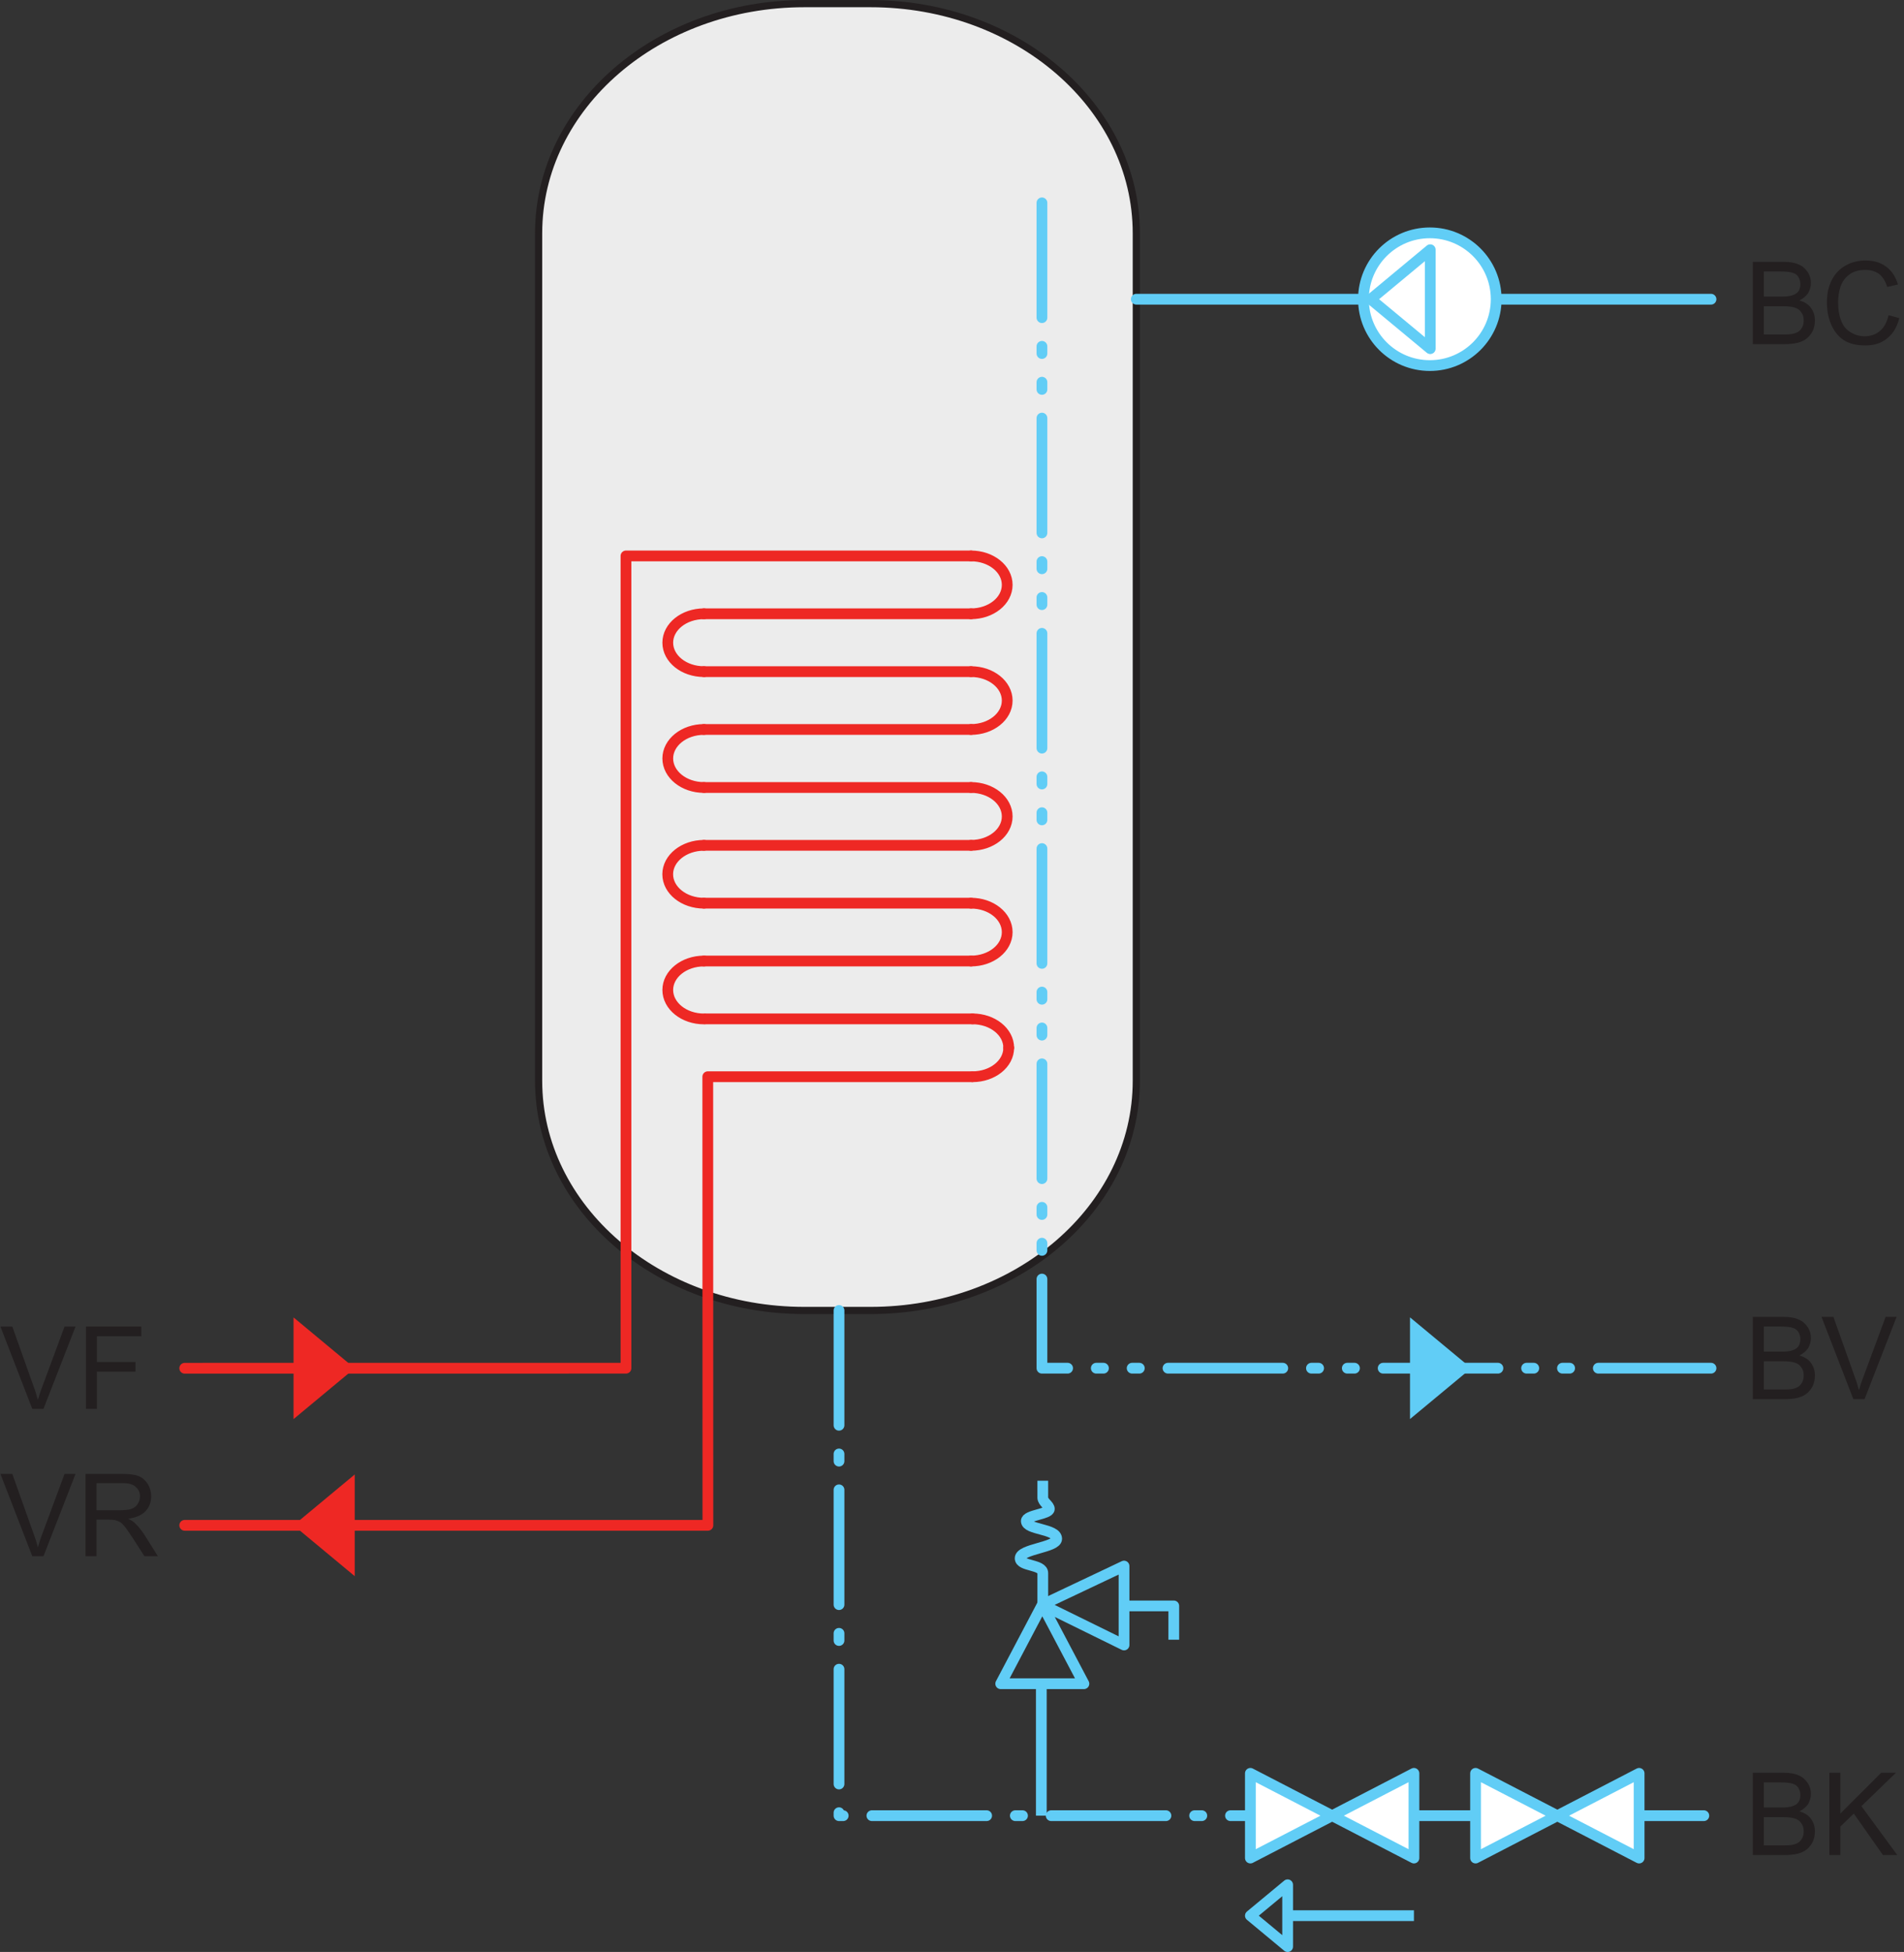 <?xml version="1.0" encoding="UTF-8"?>
<svg xmlns="http://www.w3.org/2000/svg" xmlns:xlink="http://www.w3.org/1999/xlink" width="132.74pt" height="136.03pt" viewBox="0 0 132.74 136.03" version="1.1">
<rect x="0" y="0" width="132.74" height="136.03" fill="#333333" stroke="none"/>
<defs>
<g>
<symbol overflow="visible" id="glyph0-0">
<path style="stroke:none;" d="M 5 0 L 5 -5 L 1 -5 L 1 0 Z M 1.125 -4.875 L 4.875 -4.875 L 4.875 -0.125 L 1.125 -0.125 Z M 1.125 -4.875 "/>
</symbol>
<symbol overflow="visible" id="glyph0-1">
<path style="stroke:none;" d="M 3.031 0 L 5.266 -5.734 L 4.5 -5.734 L 2.953 -1.562 C 2.828 -1.25 2.734 -0.938 2.641 -0.625 C 2.562 -0.922 2.469 -1.234 2.344 -1.562 L 0.859 -5.734 L 0.031 -5.734 L 2.25 0 Z M 3.031 0 "/>
</symbol>
<symbol overflow="visible" id="glyph0-2">
<path style="stroke:none;" d="M 1.422 0 L 1.422 -2.594 L 4.109 -2.594 L 4.109 -3.266 L 1.422 -3.266 L 1.422 -5.062 L 4.516 -5.062 L 4.516 -5.734 L 0.656 -5.734 L 0.656 0 Z M 1.422 0 "/>
</symbol>
<symbol overflow="visible" id="glyph0-3">
<path style="stroke:none;" d="M 1.391 0 L 1.391 -2.547 L 2.266 -2.547 C 2.469 -2.547 2.609 -2.531 2.688 -2.516 C 2.812 -2.484 2.922 -2.438 3.047 -2.375 C 3.156 -2.297 3.281 -2.172 3.422 -1.984 C 3.562 -1.797 3.75 -1.531 3.969 -1.188 L 4.734 0 L 5.672 0 L 4.688 -1.562 C 4.484 -1.859 4.266 -2.125 4.062 -2.312 C 3.953 -2.422 3.797 -2.516 3.594 -2.609 C 4.141 -2.688 4.547 -2.859 4.812 -3.141 C 5.078 -3.422 5.203 -3.766 5.203 -4.172 C 5.203 -4.484 5.125 -4.766 4.969 -5.031 C 4.812 -5.281 4.594 -5.469 4.344 -5.578 C 4.078 -5.688 3.688 -5.734 3.172 -5.734 L 0.625 -5.734 L 0.625 0 Z M 1.391 -5.094 L 3.203 -5.094 C 3.625 -5.094 3.938 -5.016 4.125 -4.828 C 4.328 -4.656 4.422 -4.438 4.422 -4.172 C 4.422 -3.984 4.375 -3.812 4.266 -3.641 C 4.172 -3.5 4.031 -3.375 3.828 -3.297 C 3.625 -3.234 3.375 -3.203 3.016 -3.203 L 1.391 -3.203 Z M 1.391 -5.094 "/>
</symbol>
<symbol overflow="visible" id="glyph0-4">
<path style="stroke:none;" d="M 2.766 0 C 3.141 0 3.438 -0.031 3.703 -0.094 C 3.938 -0.156 4.156 -0.25 4.312 -0.375 C 4.484 -0.5 4.625 -0.688 4.75 -0.906 C 4.859 -1.141 4.906 -1.391 4.906 -1.656 C 4.906 -1.984 4.812 -2.281 4.625 -2.531 C 4.453 -2.781 4.172 -2.938 3.828 -3.047 C 4.109 -3.188 4.297 -3.359 4.438 -3.562 C 4.562 -3.781 4.625 -4.016 4.625 -4.266 C 4.625 -4.531 4.562 -4.781 4.406 -5.016 C 4.25 -5.25 4.047 -5.438 3.781 -5.547 C 3.516 -5.672 3.172 -5.734 2.734 -5.734 L 0.578 -5.734 L 0.578 0 Z M 1.344 -5.062 L 2.484 -5.062 C 2.906 -5.062 3.188 -5.031 3.359 -4.969 C 3.531 -4.922 3.656 -4.828 3.75 -4.688 C 3.844 -4.531 3.891 -4.375 3.891 -4.172 C 3.891 -3.969 3.844 -3.812 3.75 -3.672 C 3.641 -3.531 3.5 -3.453 3.297 -3.391 C 3.156 -3.344 2.922 -3.312 2.578 -3.312 L 1.344 -3.312 Z M 1.344 -2.641 L 2.672 -2.641 C 3.031 -2.641 3.312 -2.609 3.5 -2.547 C 3.703 -2.484 3.859 -2.375 3.953 -2.219 C 4.078 -2.062 4.125 -1.875 4.125 -1.656 C 4.125 -1.484 4.094 -1.312 4.016 -1.172 C 3.938 -1.031 3.844 -0.922 3.734 -0.859 C 3.609 -0.781 3.469 -0.734 3.281 -0.703 C 3.188 -0.688 3.016 -0.672 2.766 -0.672 L 1.344 -0.672 Z M 1.344 -2.641 "/>
</symbol>
<symbol overflow="visible" id="glyph0-5">
<path style="stroke:none;" d="M 4.109 -0.922 C 3.812 -0.672 3.453 -0.547 3.031 -0.547 C 2.688 -0.547 2.359 -0.641 2.062 -0.828 C 1.766 -1 1.531 -1.266 1.406 -1.625 C 1.25 -2 1.188 -2.422 1.188 -2.906 C 1.188 -3.281 1.234 -3.656 1.359 -4.016 C 1.484 -4.375 1.688 -4.641 1.984 -4.859 C 2.281 -5.078 2.641 -5.172 3.094 -5.172 C 3.469 -5.172 3.781 -5.078 4.047 -4.891 C 4.281 -4.703 4.484 -4.406 4.609 -3.984 L 5.359 -4.156 C 5.203 -4.688 4.938 -5.094 4.547 -5.391 C 4.156 -5.688 3.672 -5.828 3.109 -5.828 C 2.594 -5.828 2.141 -5.719 1.719 -5.484 C 1.297 -5.25 0.969 -4.906 0.75 -4.469 C 0.516 -4.031 0.406 -3.5 0.406 -2.906 C 0.406 -2.359 0.5 -1.844 0.703 -1.375 C 0.906 -0.891 1.203 -0.531 1.578 -0.281 C 1.969 -0.031 2.469 0.094 3.094 0.094 C 3.688 0.094 4.188 -0.062 4.594 -0.391 C 5.016 -0.719 5.297 -1.188 5.453 -1.812 L 4.703 -2.016 C 4.594 -1.531 4.391 -1.156 4.109 -0.922 Z M 4.109 -0.922 "/>
</symbol>
<symbol overflow="visible" id="glyph0-6">
<path style="stroke:none;" d="M 1.344 0 L 1.344 -1.984 L 2.281 -2.891 L 4.312 0 L 5.312 0 L 2.812 -3.406 L 5.219 -5.734 L 4.188 -5.734 L 1.344 -2.891 L 1.344 -5.734 L 0.578 -5.734 L 0.578 0 Z M 1.344 0 "/>
</symbol>
</g>
<clipPath id="clip1">
  <path d="M 122 91 L 132.738 91 L 132.738 98 L 122 98 Z M 122 91 "/>
</clipPath>
<clipPath id="clip2">
  <path d="M 122 18 L 132.738 18 L 132.738 25 L 122 25 Z M 122 18 "/>
</clipPath>
<clipPath id="clip3">
  <path d="M 86 130 L 91 130 L 91 136.031 L 86 136.031 Z M 86 130 "/>
</clipPath>
<clipPath id="clip4">
  <path d="M 122 123 L 132.738 123 L 132.738 130 L 122 130 Z M 122 123 "/>
</clipPath>
</defs>
<g id="surface1">
<path style=" stroke:none;fill-rule:nonzero;fill:rgb(92.566%,92.43%,92.464%);fill-opacity:1;" d="M 79.219 75.324 C 79.219 84.16 70.926 91.324 60.699 91.324 L 56.07 91.324 C 45.844 91.324 37.551 84.16 37.551 75.324 L 37.551 16.254 C 37.551 7.418 45.844 0.254 56.07 0.254 L 60.699 0.254 C 70.926 0.254 79.219 7.418 79.219 16.254 L 79.219 75.324 "/>
<path style="fill:none;stroke-width:5;stroke-linecap:butt;stroke-linejoin:miter;stroke:rgb(13.73%,12.16%,12.549%);stroke-opacity:1;stroke-miterlimit:4;" d="M 792.188 607.058 C 792.188 518.698 709.258 447.058 606.992 447.058 L 560.703 447.058 C 458.438 447.058 375.508 518.698 375.508 607.058 L 375.508 1197.761 C 375.508 1286.12 458.438 1357.761 560.703 1357.761 L 606.992 1357.761 C 709.258 1357.761 792.188 1286.12 792.188 1197.761 Z M 792.188 607.058 " transform="matrix(0.1,0,0,-0.1,0,136.03)"/>
<path style="fill:none;stroke-width:7.5;stroke-linecap:round;stroke-linejoin:round;stroke:rgb(38.281%,80.15%,96.129%);stroke-opacity:1;stroke-dasharray:80,20,5,20;stroke-miterlimit:4;" d="M 584.922 447.058 L 584.922 94.987 L 1192.852 94.987 " transform="matrix(0.1,0,0,-0.1,0,136.03)"/>
<g style="fill:rgb(13.73%,12.16%,12.549%);fill-opacity:1;">
  <use xlink:href="#glyph0-1" x="0" y="98.182"/>
  <use xlink:href="#glyph0-2" x="5.336" y="98.182"/>
</g>
<g style="fill:rgb(13.73%,12.16%,12.549%);fill-opacity:1;">
  <use xlink:href="#glyph0-1" x="0" y="108.45"/>
  <use xlink:href="#glyph0-3" x="5.336" y="108.45"/>
</g>
<g clip-path="url(#clip1)" clip-rule="nonzero">
<g style="fill:rgb(13.73%,12.16%,12.549%);fill-opacity:1;">
  <use xlink:href="#glyph0-4" x="121.623" y="97.506"/>
  <use xlink:href="#glyph0-1" x="126.959" y="97.506"/>
</g>
</g>
<g clip-path="url(#clip2)" clip-rule="nonzero">
<g style="fill:rgb(13.73%,12.16%,12.549%);fill-opacity:1;">
  <use xlink:href="#glyph0-4" x="121.623" y="23.982"/>
  <use xlink:href="#glyph0-5" x="126.959" y="23.982"/>
</g>
</g>
<path style="fill:none;stroke-width:7.5;stroke-linecap:round;stroke-linejoin:round;stroke:rgb(93.359%,15.866%,14.131%);stroke-opacity:1;stroke-miterlimit:4;" d="M 490.781 690.573 L 676.953 690.573 " transform="matrix(0.1,0,0,-0.1,0,136.03)"/>
<path style="fill:none;stroke-width:7.5;stroke-linecap:round;stroke-linejoin:round;stroke:rgb(93.359%,15.866%,14.131%);stroke-opacity:1;stroke-miterlimit:4;" d="M 490.781 730.886 L 676.953 730.886 " transform="matrix(0.1,0,0,-0.1,0,136.03)"/>
<path style="fill:none;stroke-width:7.5;stroke-linecap:round;stroke-linejoin:round;stroke:rgb(93.359%,15.866%,14.131%);stroke-opacity:1;stroke-miterlimit:4;" d="M 490.781 851.941 L 676.953 851.941 " transform="matrix(0.1,0,0,-0.1,0,136.03)"/>
<path style="fill:none;stroke-width:7.5;stroke-linecap:round;stroke-linejoin:round;stroke:rgb(93.359%,15.866%,14.131%);stroke-opacity:1;stroke-miterlimit:4;" d="M 490.781 892.253 L 676.953 892.253 " transform="matrix(0.1,0,0,-0.1,0,136.03)"/>
<path style="fill:none;stroke-width:7.5;stroke-linecap:round;stroke-linejoin:round;stroke:rgb(93.359%,15.866%,14.131%);stroke-opacity:1;stroke-miterlimit:4;" d="M 490.781 932.566 L 676.953 932.566 " transform="matrix(0.1,0,0,-0.1,0,136.03)"/>
<path style="fill:none;stroke-width:7.5;stroke-linecap:round;stroke-linejoin:round;stroke:rgb(93.359%,15.866%,14.131%);stroke-opacity:1;stroke-miterlimit:4;" d="M 128.789 406.784 L 436.406 406.823 L 436.406 972.878 L 676.953 972.878 " transform="matrix(0.1,0,0,-0.1,0,136.03)"/>
<path style="fill:none;stroke-width:7.5;stroke-linecap:round;stroke-linejoin:round;stroke:rgb(93.359%,15.866%,14.131%);stroke-opacity:1;stroke-miterlimit:4;" d="M 676.953 972.878 C 690.898 972.878 702.188 963.855 702.188 952.722 C 702.188 941.589 690.898 932.566 676.953 932.566 " transform="matrix(0.1,0,0,-0.1,0,136.03)"/>
<path style="fill:none;stroke-width:7.5;stroke-linecap:round;stroke-linejoin:round;stroke:rgb(93.359%,15.866%,14.131%);stroke-opacity:1;stroke-miterlimit:4;" d="M 490.781 892.253 C 476.836 892.253 465.547 901.277 465.547 912.409 C 465.547 923.542 476.836 932.566 490.781 932.566 " transform="matrix(0.1,0,0,-0.1,0,136.03)"/>
<path style="fill:none;stroke-width:7.5;stroke-linecap:round;stroke-linejoin:round;stroke:rgb(93.359%,15.866%,14.131%);stroke-opacity:1;stroke-miterlimit:4;" d="M 676.953 892.253 C 690.898 892.253 702.188 883.23 702.188 872.097 C 702.188 860.964 690.898 851.941 676.953 851.941 " transform="matrix(0.1,0,0,-0.1,0,136.03)"/>
<path style="fill:none;stroke-width:7.5;stroke-linecap:round;stroke-linejoin:round;stroke:rgb(93.359%,15.866%,14.131%);stroke-opacity:1;stroke-miterlimit:4;" d="M 676.953 730.886 C 690.898 730.886 702.188 721.862 702.188 710.691 C 702.188 699.558 690.898 690.573 676.953 690.573 " transform="matrix(0.1,0,0,-0.1,0,136.03)"/>
<path style="fill:none;stroke-width:7.5;stroke-linecap:round;stroke-linejoin:round;stroke:rgb(93.359%,15.866%,14.131%);stroke-opacity:1;stroke-miterlimit:4;" d="M 490.781 650.222 C 476.836 650.222 465.547 659.284 465.547 670.417 C 465.547 681.511 476.836 690.573 490.781 690.573 " transform="matrix(0.1,0,0,-0.1,0,136.03)"/>
<path style="fill:none;stroke-width:7.5;stroke-linecap:round;stroke-linejoin:round;stroke:rgb(93.359%,15.866%,14.131%);stroke-opacity:1;stroke-miterlimit:4;" d="M 677.734 609.948 L 493.438 609.948 L 493.516 297.331 L 128.789 297.331 " transform="matrix(0.1,0,0,-0.1,0,136.03)"/>
<path style="fill:none;stroke-width:7.5;stroke-linecap:round;stroke-linejoin:round;stroke:rgb(93.359%,15.866%,14.131%);stroke-opacity:1;stroke-miterlimit:4;" d="M 491.836 650.261 L 678.008 650.261 " transform="matrix(0.1,0,0,-0.1,0,136.03)"/>
<path style="fill:none;stroke-width:7.5;stroke-linecap:round;stroke-linejoin:round;stroke:rgb(93.359%,15.866%,14.131%);stroke-opacity:1;stroke-miterlimit:4;" d="M 703.242 630.105 C 703.242 618.933 691.953 609.948 678.008 609.948 " transform="matrix(0.1,0,0,-0.1,0,136.03)"/>
<path style="fill:none;stroke-width:7.5;stroke-linecap:round;stroke-linejoin:round;stroke:rgb(93.359%,15.866%,14.131%);stroke-opacity:1;stroke-miterlimit:4;" d="M 678.008 650.261 C 691.953 650.261 703.242 641.237 703.242 630.105 " transform="matrix(0.1,0,0,-0.1,0,136.03)"/>
<path style="fill:none;stroke-width:7.5;stroke-linecap:round;stroke-linejoin:round;stroke:rgb(93.359%,15.866%,14.131%);stroke-opacity:1;stroke-miterlimit:4;" d="M 490.781 771.198 L 676.953 771.198 " transform="matrix(0.1,0,0,-0.1,0,136.03)"/>
<path style="fill:none;stroke-width:7.5;stroke-linecap:round;stroke-linejoin:round;stroke:rgb(93.359%,15.866%,14.131%);stroke-opacity:1;stroke-miterlimit:4;" d="M 490.781 811.511 L 676.953 811.511 " transform="matrix(0.1,0,0,-0.1,0,136.03)"/>
<path style="fill:none;stroke-width:7.5;stroke-linecap:round;stroke-linejoin:round;stroke:rgb(93.359%,15.866%,14.131%);stroke-opacity:1;stroke-miterlimit:4;" d="M 490.781 811.511 C 476.836 811.511 465.547 820.612 465.547 831.745 C 465.547 842.839 476.836 851.941 490.781 851.941 " transform="matrix(0.1,0,0,-0.1,0,136.03)"/>
<path style="fill:none;stroke-width:7.5;stroke-linecap:round;stroke-linejoin:round;stroke:rgb(93.359%,15.866%,14.131%);stroke-opacity:1;stroke-miterlimit:4;" d="M 676.953 811.511 C 690.898 811.511 702.188 802.487 702.188 791.316 C 702.188 780.183 690.898 771.198 676.953 771.198 " transform="matrix(0.1,0,0,-0.1,0,136.03)"/>
<path style="fill:none;stroke-width:7.5;stroke-linecap:round;stroke-linejoin:round;stroke:rgb(93.359%,15.866%,14.131%);stroke-opacity:1;stroke-miterlimit:4;" d="M 490.781 730.886 C 476.836 730.886 465.508 739.909 465.508 751.042 C 465.508 762.136 476.836 771.198 490.781 771.198 " transform="matrix(0.1,0,0,-0.1,0,136.03)"/>
<path style=" stroke:none;fill-rule:nonzero;fill:rgb(93.359%,15.866%,14.131%);fill-opacity:1;" d="M 20.465 91.809 L 20.465 98.895 L 24.73 95.352 L 20.465 91.809 "/>
<path style=" stroke:none;fill-rule:nonzero;fill:rgb(93.359%,15.866%,14.131%);fill-opacity:1;" d="M 24.73 102.754 L 24.73 109.84 L 20.465 106.297 L 24.73 102.754 "/>
<path style="fill:none;stroke-width:7.5;stroke-linecap:round;stroke-linejoin:round;stroke:rgb(38.281%,80.15%,96.129%);stroke-opacity:1;stroke-dasharray:80,20,5,20,5,20;stroke-miterlimit:4;" d="M 726.406 1218.933 L 726.406 406.823 L 1192.852 406.823 " transform="matrix(0.1,0,0,-0.1,0,136.03)"/>
<path style="fill:none;stroke-width:7.5;stroke-linecap:round;stroke-linejoin:round;stroke:rgb(38.281%,80.15%,96.129%);stroke-opacity:1;stroke-miterlimit:4;" d="M 792.188 1151.784 L 1192.852 1151.784 " transform="matrix(0.1,0,0,-0.1,0,136.03)"/>
<path style=" stroke:none;fill-rule:nonzero;fill:rgb(100%,100%,100%);fill-opacity:1;" d="M 95.055 20.852 C 95.055 23.406 97.125 25.477 99.684 25.477 C 102.238 25.477 104.309 23.406 104.309 20.852 C 104.309 18.297 102.238 16.227 99.684 16.227 C 97.125 16.227 95.055 18.297 95.055 20.852 "/>
<path style="fill:none;stroke-width:7.5;stroke-linecap:butt;stroke-linejoin:round;stroke:rgb(38.281%,80.15%,96.129%);stroke-opacity:1;stroke-miterlimit:4;" d="M 950.547 1151.784 C 950.547 1126.237 971.25 1105.534 996.836 1105.534 C 1022.383 1105.534 1043.086 1126.237 1043.086 1151.784 C 1043.086 1177.331 1022.383 1198.034 996.836 1198.034 C 971.25 1198.034 950.547 1177.331 950.547 1151.784 Z M 950.547 1151.784 " transform="matrix(0.1,0,0,-0.1,0,136.03)"/>
<path style="fill-rule:nonzero;fill:rgb(100%,100%,100%);fill-opacity:1;stroke-width:7.5;stroke-linecap:butt;stroke-linejoin:round;stroke:rgb(38.281%,80.15%,96.129%);stroke-opacity:1;stroke-miterlimit:4;" d="M 997.109 1186.277 L 997.109 1117.331 L 955.586 1151.784 Z M 997.109 1186.277 " transform="matrix(0.1,0,0,-0.1,0,136.03)"/>
<g clip-path="url(#clip3)" clip-rule="nonzero">
<path style="fill:none;stroke-width:7.5;stroke-linecap:butt;stroke-linejoin:round;stroke:rgb(38.281%,80.15%,96.129%);stroke-opacity:1;stroke-miterlimit:10;" d="M 897.695 46.823 L 897.695 3.737 L 871.719 25.3 Z M 897.695 46.823 " transform="matrix(0.1,0,0,-0.1,0,136.03)"/>
</g>
<g clip-path="url(#clip4)" clip-rule="nonzero">
<g style="fill:rgb(13.73%,12.16%,12.549%);fill-opacity:1;">
  <use xlink:href="#glyph0-4" x="121.623" y="129.275"/>
  <use xlink:href="#glyph0-6" x="126.959" y="129.275"/>
</g>
</g>
<path style=" stroke:none;fill-rule:nonzero;fill:rgb(100%,100%,100%);fill-opacity:1;" d="M 87.172 123.582 L 87.172 129.484 L 98.574 123.582 L 98.574 129.484 L 87.172 123.582 "/>
<path style="fill:none;stroke-width:7.5;stroke-linecap:butt;stroke-linejoin:round;stroke:rgb(38.281%,80.15%,96.129%);stroke-opacity:1;stroke-miterlimit:4;" d="M 871.719 124.48 L 871.719 65.456 L 985.742 124.48 L 985.742 65.456 Z M 871.719 124.48 " transform="matrix(0.1,0,0,-0.1,0,136.03)"/>
<path style="fill:none;stroke-width:7.5;stroke-linecap:butt;stroke-linejoin:round;stroke:rgb(38.281%,80.15%,96.129%);stroke-opacity:1;stroke-miterlimit:4;" d="M 726.992 328.386 L 726.992 316.511 C 727.148 313.386 731.562 311.238 731.562 308.738 C 731.562 305.105 715.508 304.519 715.508 300.3 C 715.508 294.128 736.68 295.066 736.68 287.917 C 736.68 281.902 711.211 280.847 711.211 274.363 C 711.211 268.62 727.07 270.261 726.992 263.972 L 726.992 242.253 " transform="matrix(0.1,0,0,-0.1,0,136.03)"/>
<path style="fill:none;stroke-width:7.5;stroke-linecap:butt;stroke-linejoin:round;stroke:rgb(38.281%,80.15%,96.129%);stroke-opacity:1;stroke-miterlimit:4;" d="M 755.664 186.941 L 697.656 186.941 L 726.641 241.941 L 783.633 268.933 L 783.633 213.933 L 726.641 241.941 Z M 755.664 186.941 " transform="matrix(0.1,0,0,-0.1,0,136.03)"/>
<path style="fill:none;stroke-width:7.5;stroke-linecap:butt;stroke-linejoin:round;stroke:rgb(38.281%,80.15%,96.129%);stroke-opacity:1;stroke-miterlimit:4;" d="M 784.688 241.159 L 818.32 241.159 L 818.32 217.605 " transform="matrix(0.1,0,0,-0.1,0,136.03)"/>
<path style="fill:none;stroke-width:7.5;stroke-linecap:butt;stroke-linejoin:round;stroke:rgb(38.281%,80.15%,96.129%);stroke-opacity:1;stroke-miterlimit:4;" d="M 725.977 94.987 L 725.977 186.941 " transform="matrix(0.1,0,0,-0.1,0,136.03)"/>
<path style=" stroke:none;fill-rule:nonzero;fill:rgb(100%,100%,100%);fill-opacity:1;" d="M 102.871 123.582 L 102.871 129.484 L 114.273 123.582 L 114.273 129.484 L 102.871 123.582 "/>
<path style="fill:none;stroke-width:7.5;stroke-linecap:butt;stroke-linejoin:round;stroke:rgb(38.281%,80.15%,96.129%);stroke-opacity:1;stroke-miterlimit:4;" d="M 1028.711 124.48 L 1028.711 65.456 L 1142.734 124.48 L 1142.734 65.456 Z M 1028.711 124.48 " transform="matrix(0.1,0,0,-0.1,0,136.03)"/>
<path style="fill:none;stroke-width:7.5;stroke-linecap:butt;stroke-linejoin:miter;stroke:rgb(38.281%,80.15%,96.129%);stroke-opacity:1;stroke-miterlimit:10;" d="M 897.695 25.3 L 985.742 25.3 " transform="matrix(0.1,0,0,-0.1,0,136.03)"/>
<path style=" stroke:none;fill-rule:nonzero;fill:rgb(38.281%,80.15%,96.129%);fill-opacity:1;" d="M 98.301 91.805 L 98.301 98.891 L 102.57 95.348 L 98.301 91.805 "/>
</g>
</svg>

